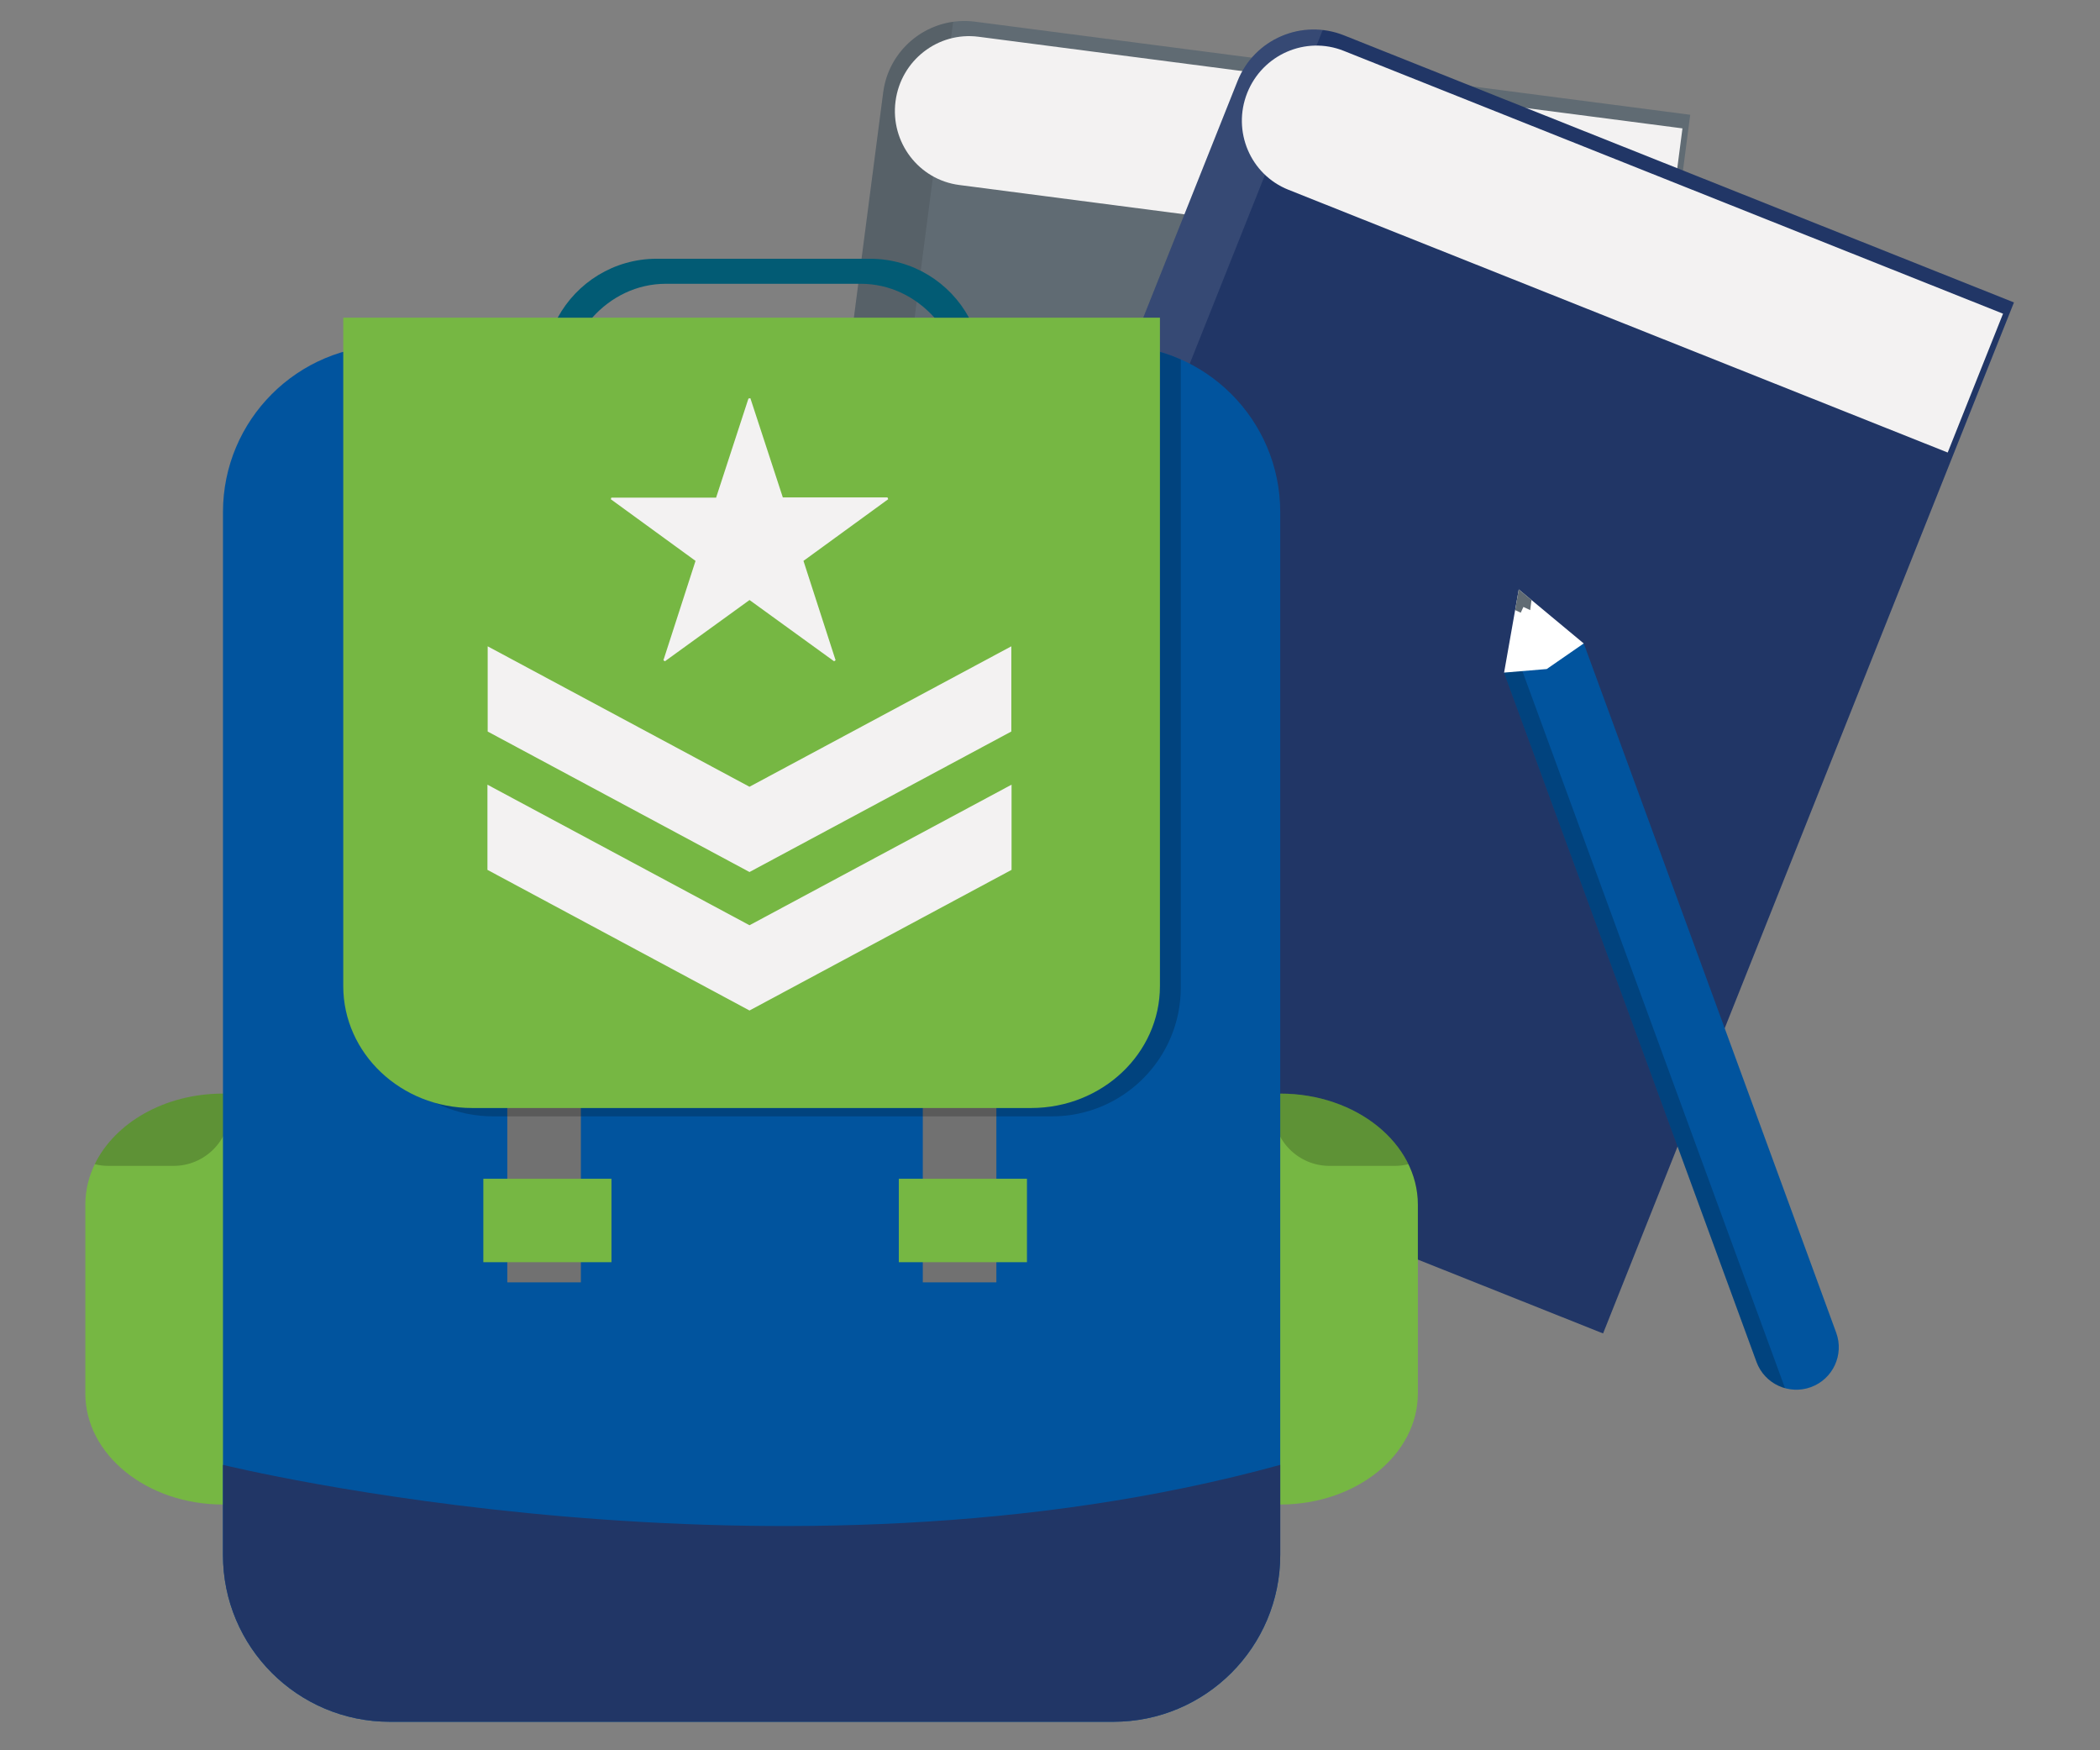 <?xml version="1.0" encoding="UTF-8"?>
<svg id="Layer_1" data-name="Layer 1" xmlns="http://www.w3.org/2000/svg" version="1.1" viewBox="0 0 300 250">
  <rect x="0" y="0" width="300" height="250" fill="#808080" stroke="none"/>
  <defs>
    <style>
      .cls-1 {
        fill: #01549e;
      }

      .cls-1, .cls-2, .cls-3, .cls-4, .cls-5, .cls-6, .cls-7, .cls-8, .cls-9, .cls-10, .cls-11 {
        stroke-width: 0px;
      }

      .cls-2 {
        opacity: .2;
      }

      .cls-2, .cls-6 {
        fill: #000;
      }

      .cls-3, .cls-4 {
        fill: #f3f2f2;
      }

      .cls-3, .cls-6 {
        opacity: .1;
      }

      .cls-5 {
        fill: #606b73;
      }

      .cls-7 {
        fill: #717171;
      }

      .cls-8 {
        fill: #213666;
      }

      .cls-9 {
        fill: #fff;
      }

      .cls-10 {
        fill: #76b743;
      }

      .cls-11 {
        fill: #025b74;
      }
    </style>
  </defs>
  <g>
    <path class="cls-5" d="M241.46,16.393L139.296,3.097c-6.413-.834-12.292,3.69-13.125,10.103l-17.184,132.033.024.003c-.049.271-.096.545-.131.819-.915,7.038,3.564,13.416,10.001,14.252l102.119,13.29,20.46-157.205Z"/>
    <path class="cls-6" d="M136.159,3.112c-5.088.709-9.293,4.741-9.988,10.089l-17.184,132.033.024.003c-.049.271-.096.545-.131.819-.762,5.855,2.208,11.246,6.934,13.376L136.159,3.112Z"/>
    <path class="cls-4" d="M240.35,18.336l-100.557-13.086c-5.786-.756-11.099,3.373-11.86,9.217-.762,5.85,3.316,11.206,9.104,11.957l100.556,13.089,2.758-21.177Z"/>
    <path class="cls-8" d="M287.71,43.197L192,5.049c-6.006-2.394-12.824.534-15.214,6.548l-49.299,123.677.027.013c-.115.249-.233.504-.33.762-2.629,6.591.129,13.879,6.159,16.28l95.668,38.131,58.698-147.265Z"/>
    <path class="cls-3" d="M188.96,4.287c-5.109-.567-10.179,2.299-12.174,7.31l-49.299,123.677.027.013c-.115.249-.233.504-.33.762-2.187,5.479-.644,11.442,3.41,14.681L188.96,4.287Z"/>
    <path class="cls-4" d="M286.148,44.805L191.954,7.259c-5.423-2.163-11.59.526-13.777,6.005-2.182,5.476.448,11.672,5.871,13.835l94.195,37.537,7.905-19.83Z"/>
  </g>
  <g>
    <path class="cls-1" d="M226.232,91.911c.065.145.128.292.184.442l35.897,97.996c1.153,3.145-.462,6.629-3.607,7.78-3.145,1.152-6.628-.464-7.78-3.608l-35.898-97.995c-.056-.153-.104-.305-.145-.457l5.674-2.078,5.675-2.08Z"/>
    <polygon class="cls-9" points="216.967 84.19 215.919 90.132 214.87 96.074 220.963 95.561 226.246 91.906 221.606 88.049 216.967 84.19"/>
    <polygon class="cls-5" points="216.967 84.19 218.782 85.7 218.602 87.144 217.629 86.693 217.25 87.512 216.448 87.14 216.967 84.19"/>
    <path class="cls-2" d="M217.483,95.854l37.52,102.424c-1.821-.506-3.379-1.85-4.077-3.757l-35.898-97.995c-.056-.153-.104-.305-.145-.457l2.6-.215Z"/>
  </g>
  <g>
    <path class="cls-10" d="M51.515,199.021c0,8.768-8.804,15.876-19.663,15.876h0c-10.86,0-19.663-7.108-19.663-15.876v-26.943c0-8.767,8.802-15.874,19.663-15.874h0c10.858,0,19.663,7.108,19.663,15.874v26.943Z"/>
    <path class="cls-10" d="M202.552,199.021c0,8.768-8.804,15.876-19.663,15.876h0c-10.86,0-19.663-7.108-19.663-15.876v-26.943c0-8.767,8.802-15.874,19.663-15.874h0c10.859,0,19.663,7.108,19.663,15.874v26.943Z"/>
    <path class="cls-2" d="M201.198,166.288c-2.866-5.905-9.98-10.085-18.308-10.085-.225,0-.445.005-.665.013-.214.721-.331,1.481-.331,2.271,0,4.439,3.601,8.042,8.044,8.042h9.335c.666,0,1.306-.091,1.926-.241Z"/>
    <path class="cls-2" d="M13.535,166.288c2.866-5.905,9.98-10.085,18.309-10.085.22,0,.445.005.665.013.21.721.33,1.481.33,2.271,0,4.439-3.602,8.042-8.045,8.042h-9.335c-.663,0-1.307-.091-1.924-.241Z"/>
    <path class="cls-1" d="M182.89,222.094c0,13.163-10.671,23.833-23.836,23.833H55.685c-13.162,0-23.832-10.671-23.832-23.833V73.144c0-13.165,10.671-23.837,23.832-23.837h103.369c13.165,0,23.836,10.672,23.836,23.837v148.95Z"/>
    <rect class="cls-7" x="72.473" y="153.569" width="10.51" height="29.595"/>
    <rect class="cls-10" x="69.048" y="168.367" width="18.304" height="11.918"/>
    <rect class="cls-7" x="131.828" y="153.569" width="10.511" height="29.595"/>
    <rect class="cls-10" x="128.404" y="168.367" width="18.304" height="11.918"/>
    <path class="cls-2" d="M159.054,49.308H55.685c-1.248,0-2.474.099-3.671.283v91.453c0,10.168,8.244,18.41,18.411,18.41h79.851c10.165,0,18.41-8.241,18.41-18.41V51.343c-2.947-1.305-6.202-2.035-9.631-2.035Z"/>
    <path class="cls-10" d="M49.036,45.375v95.466c0,9.619,8.243,17.421,18.411,17.421h79.848c10.167,0,18.411-7.803,18.411-17.421V45.375H49.036Z"/>
    <path class="cls-8" d="M31.852,209.231v12.863c0,13.163,10.671,23.833,23.832,23.833h103.369c13.165,0,23.836-10.671,23.836-23.833v-12.863c-71.305,19.664-151.037,0-151.037,0Z"/>
    <path class="cls-11" d="M84.604,45.375c2.67-2.986,6.394-4.841,10.514-4.841h27.859c4.124,0,7.848,1.855,10.518,4.841h4.932c-2.723-5.013-8.036-8.418-14.146-8.418h-30.465c-6.107,0-11.421,3.405-14.146,8.418h4.934Z"/>
    <g>
      <path class="cls-4" d="M69.669,104.488v-12.172c12.532,6.722,24.924,13.369,37.4,20.06,12.421-6.662,24.843-13.324,37.406-20.061v12.17c-12.421,6.664-24.891,13.355-37.404,20.069-12.487-6.699-24.926-13.372-37.402-20.066Z"/>
      <path class="cls-4" d="M144.508,112.078v12.168c-12.437,6.674-24.911,13.367-37.436,20.088-12.502-6.708-24.977-13.402-37.437-20.087v-12.166c12.554,6.732,24.967,13.388,37.438,20.075,12.43-6.667,24.83-13.318,37.435-20.078Z"/>
      <path class="cls-4" d="M99.36,80.113c-4.077-2.967-8.09-5.887-12.102-8.806.026-.077.052-.154.078-.231h14.966c1.559-4.776,3.089-9.464,4.62-14.151.092-.014.183-.03.275-.045,1.536,4.694,3.071,9.387,4.636,14.17h14.952c.034.084.068.169.102.253-4.003,2.914-8.006,5.827-12.105,8.81,1.536,4.75,3.062,9.47,4.588,14.19-.071.051-.142.102-.213.152-3.991-2.89-7.982-5.781-12.082-8.751-4.031,2.918-8.056,5.831-12.082,8.746-.074-.045-.149-.089-.223-.133,1.525-4.715,3.049-9.431,4.591-14.203Z"/>
    </g>
  </g>
</svg>